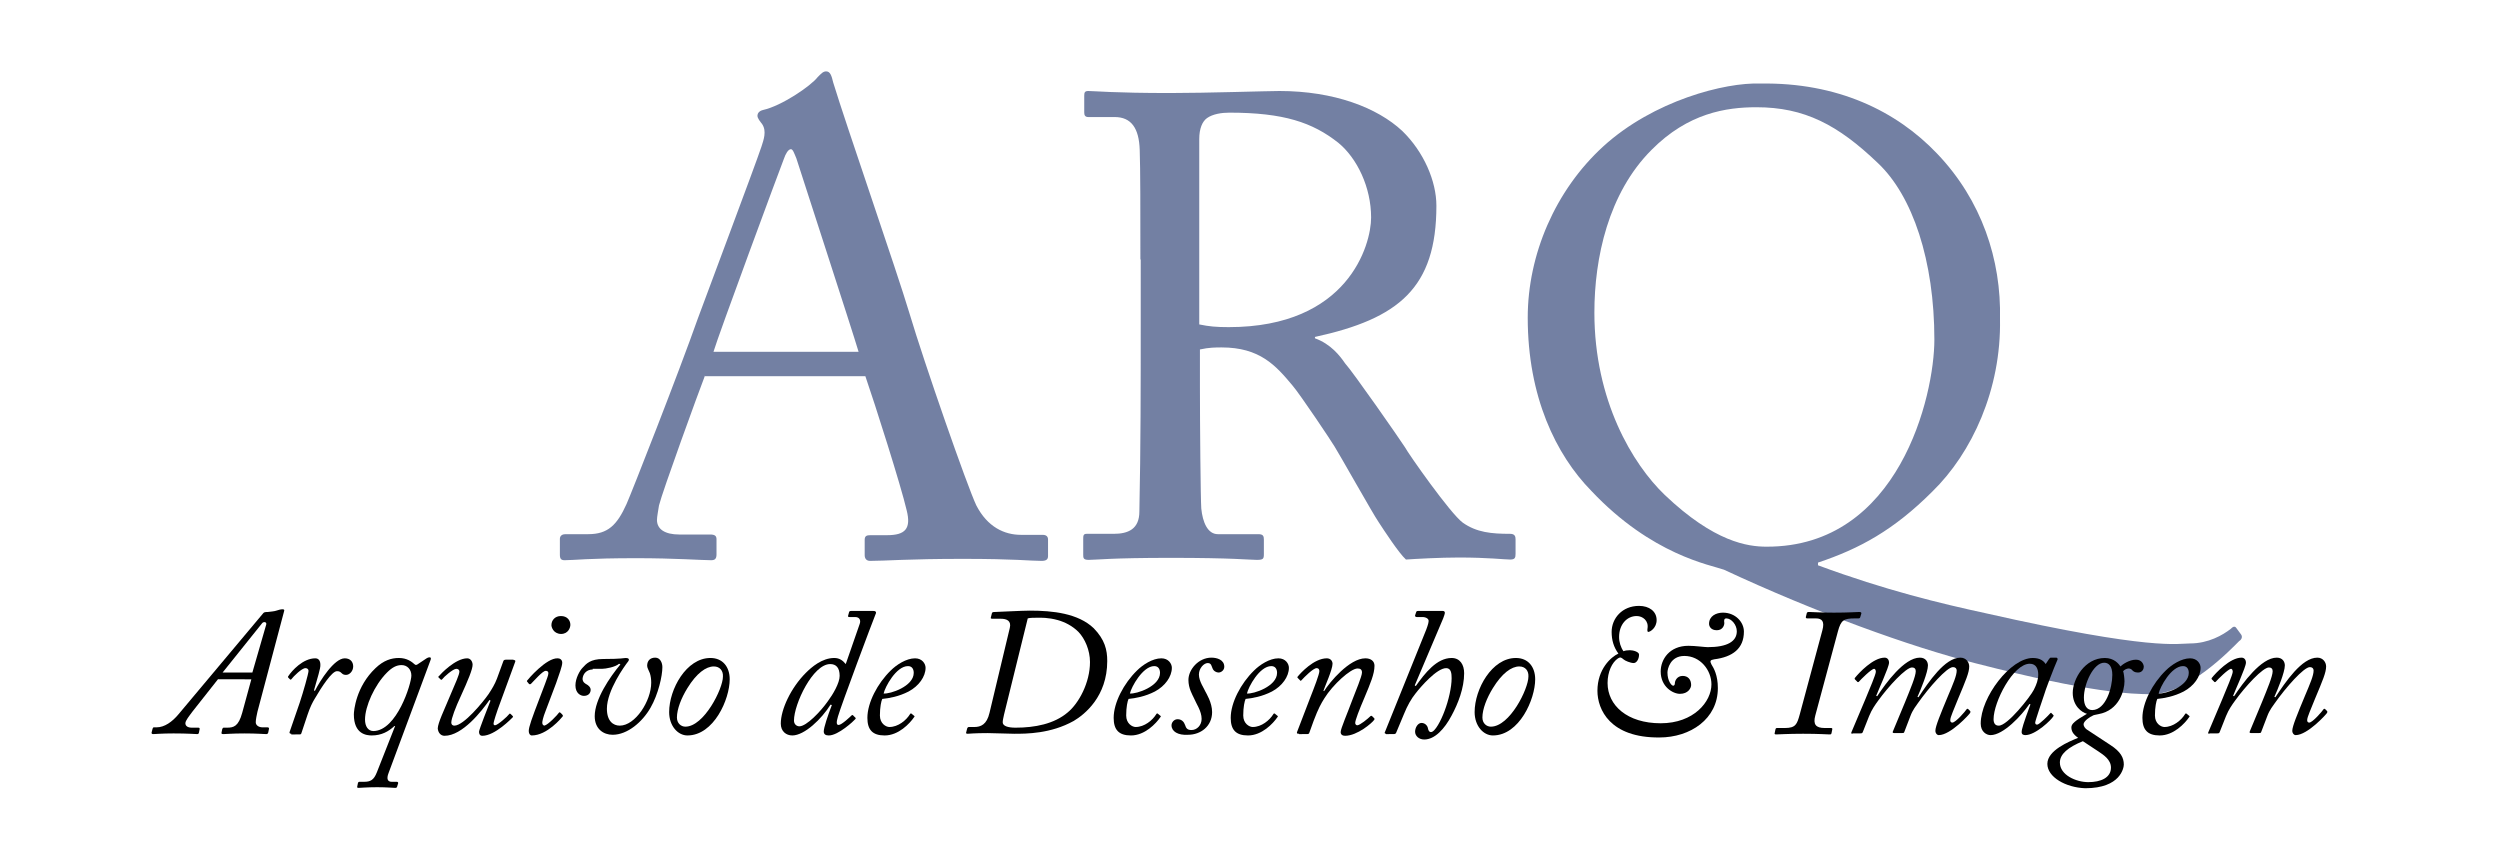 <?xml version="1.0" encoding="utf-8"?>
<!-- Generator: Adobe Illustrator 25.0.1, SVG Export Plug-In . SVG Version: 6.00 Build 0)  -->
<svg version="1.1" id="Layer_1" xmlns="http://www.w3.org/2000/svg" xmlns:xlink="http://www.w3.org/1999/xlink" x="0px" y="0px"
	 viewBox="0 0 739 250" style="enable-background:new 0 0 739 250;" xml:space="preserve">
<style type="text/css">
	.st0{fill:#7380A3;}
</style>
<g>
	<path class="st0" d="M208.4,111c-1.9,4.9-12.6,34.3-13.6,38.4c-0.2,1.4-0.6,3.3-0.6,4.3c0,2.7,2.3,4.3,6.6,4.3h9.1
		c1.4,0,1.9,0.4,1.9,1.4v4.5c0,1.4-0.6,1.7-1.6,1.7c-2.7,0-10.7-0.6-22.1-0.6c-14.2,0-18.4,0.6-21.2,0.6c-1,0-1.4-0.4-1.4-1.6v-4.7
		c0-1,0.8-1.4,1.6-1.4h6.8c5.8,0,8.5-2.7,11.3-8.9c1.4-3.1,15.5-39,21.1-54.9c1.4-3.9,17.1-45.6,18.8-50.8c0.6-1.9,1.6-4.5,0.2-6.6
		c-0.6-0.8-1.4-1.7-1.4-2.5c0-0.6,0.4-1.4,1.7-1.7c5.4-1.2,14-7,16.1-9.7c1-1,1.6-1.7,2.5-1.7c1.2,0,1.6,1.2,2.1,3.3
		c3.7,12.2,18.8,55.7,22.5,68.1c4.5,15.1,17.1,51.2,19.8,56.9c3.3,6.4,8.3,8.7,13.2,8.7h6.4c1.2,0,1.6,0.6,1.6,1.4v4.9
		c0,1-0.6,1.4-1.9,1.4c-3.5,0-7.6-0.6-23.3-0.6c-16.1,0-22.9,0.6-27.4,0.6c-1,0-1.6-0.6-1.6-1.7v-4.5c0-1.2,0.6-1.4,1.7-1.4h4.9
		c5.4,0,7.2-1.9,5.8-7.4c-1.6-7-9.5-31.8-12.2-39.6H208.4z M253.8,104c-1.7-5.8-17.5-54.3-18.4-57.2c-0.6-1.4-1-2.7-1.6-2.7
		c-0.8,0-1.6,1.4-2.1,2.9c-1,2.5-19.4,52.2-20.8,57H253.8z"/>
	<path class="st0" d="M337.1,76.7c0-14.4,0-26.8-0.2-32.4c-0.2-6.4-2.5-9.7-7.4-9.7h-7.8c-1,0-1.2-0.6-1.2-1.4v-4.9
		c0-1,0.2-1.4,1.2-1.4c1.7,0,7.8,0.6,24.1,0.6c10.9,0,28.9-0.6,32.4-0.6c16.1,0,28.9,4.9,36.3,11.8c6.4,6.2,10.1,14.9,10.1,22.1
		c0,24.3-11.1,33.4-35.9,38.8v0.4c4.7,1.7,7.4,5.2,8.9,7.4c2.3,2.5,16.1,22.3,17.7,24.8c1,1.9,13.4,19.6,17.1,22.3
		c4.1,2.9,8.5,3.3,14,3.3c1.4,0,1.6,0.8,1.6,1.6v4.3c0,1.2-0.2,1.7-1.6,1.7c-1.6,0-6.6-0.6-15.1-0.6c-5.6,0-12.8,0.4-15.7,0.6
		c-2.1-1.9-6.4-8.5-8.1-11.1c-1.6-2.3-12-20.8-13-22.3c-0.8-1.4-10.1-15.3-12.4-18c-5-6-9.7-11.3-21-11.3c-1.7,0-3.7,0-6.4,0.6v10.9
		c0,11.4,0.2,33.2,0.4,36.1c0.4,4.1,1.9,7.6,4.9,7.6H372c1.4,0,1.6,0.6,1.6,1.6v4.3c0,1.4-0.2,1.7-2.1,1.7c-2.1,0-7-0.6-25.4-0.6
		c-17.7,0-22.1,0.6-24.3,0.6c-1.6,0-1.6-0.6-1.6-1.6v-4.5c0-1,0-1.6,1-1.6h8c4.3,0,7.6-1.4,7.6-6.6c0.4-19.2,0.4-37.4,0.4-55.9V76.7
		z M354.5,95.9c2.9,0.6,5,0.8,8.7,0.8c35.3,0,42.1-24.3,42.1-32.4c0-8.9-4.1-17.5-9.7-22.1c-7.6-6-16.1-8.9-32.2-8.9
		c-2.3,0-4.9,0.4-6.6,1.6c-1.4,1-2.3,3.1-2.3,6.2V95.9z"/>
	<path class="st0" d="M572.6,45.4c13.2,13.8,19,31.4,18.6,48.9c0.4,20.8-8.3,39.6-20,51c-11.4,11.4-21.5,16.9-33.8,21v0.8
		c20,7.4,36.3,11.3,49.7,14.2c49.1,11.1,56.7,8.9,60.3,8.9c5.4,0,9.7-2.5,12-4.3c0.6-0.6,1.2-1,1.7-0.2l1.4,1.9
		c0.4,0.6,0.2,1.4-0.6,1.9c-2.5,2.5-15.1,15.7-26,15.7c-5.8,0-17.9-0.4-51.8-9.1c-19.4-4.9-47.5-15.1-74.5-27.7
		c-3.9-1.4-21.3-4.3-39.2-23.3c-10.5-10.7-18.8-27.9-18.8-51.2c0-18.6,8.1-37.6,22.3-50.6c14.9-13.6,36.1-19,46.4-18.6
		C543.1,24.3,560.6,32.8,572.6,45.4z M571.8,100.4c0-23.3-6.4-42.5-16.7-52.2c-11.8-11.3-21.7-16.5-35.9-16.5
		c-8.9,0-20.2,1.7-31,12.6c-12.8,12.8-16.9,32-16.9,48.1c0,26,11.3,44.8,20.8,53.9c14.7,14,24.6,15.3,30.1,15.3
		C561.4,161.7,571.8,116.9,571.8,100.4z"/>
</g>
<g>
	<path d="M64.5,200.7l-7.5,9.5c-1.1,1.5-2.2,2.8-2.2,3.6c0,0.8,0.7,1.3,1.9,1.3h1.9c0.3,0,0.5,0.1,0.4,0.5l-0.2,1
		c-0.1,0.3-0.2,0.4-0.5,0.4c-0.5,0-2.8-0.2-7-0.2c-3.5,0-5.4,0.2-6,0.2c-0.3,0-0.5-0.1-0.5-0.4l0.3-1.2c0.1-0.3,0.2-0.4,0.4-0.4h0.8
		c2.3,0,4.6-1.6,6.5-3.9l24.9-29.7c0.3-0.4,0.5-0.5,1.5-0.5c0.8-0.1,2-0.2,2.5-0.4c0.6-0.2,1.3-0.4,1.8-0.4s0.6,0.2,0.5,0.5
		l-7.9,29.8c-0.2,0.9-0.5,2.3-0.5,3.1c0,0.9,0.9,1.5,2,1.5h1.5c0.3,0,0.5,0.2,0.4,0.5l-0.2,1c-0.1,0.3-0.2,0.5-0.6,0.5
		c-0.6,0-2.8-0.2-6.4-0.2c-3.8,0-5.4,0.2-6.3,0.2c-0.5,0-0.6-0.2-0.5-0.5l0.2-1c0.1-0.2,0.2-0.4,0.4-0.4h1c2,0,3.4-0.4,4.5-4.4
		l2.7-9.9H64.5z M74.6,198.8l4.1-14.2c0.2-0.8-0.8-0.9-1.2-0.4l-11.7,14.6H74.6z"/>
	<path d="M86.1,216.9c-0.4,0-0.6-0.2-0.5-0.5l3-8.7c1-3,2.6-8.6,2.6-9.4c0-0.5-0.4-0.8-0.9-0.8c-1.1,0-3.5,2.4-4.2,3.3
		c-0.1,0.2-0.3,0.1-0.4,0l-0.5-0.5c-0.1-0.1-0.1-0.3,0-0.4c1.1-1.7,4.4-5.3,8-5.3c1.1,0,1.5,0.9,1.5,1.9c0.1,1-0.9,4-1.9,7.6
		l0.3,0.1c1.5-3,5.7-9.6,8.8-9.6c1.6,0,2.5,1,2.5,2.4c0,1.4-1.1,2.5-2.1,2.5c-0.5,0-0.9-0.1-1.3-0.5s-0.7-0.6-1.4-0.6
		c-1.5,0-4.5,4.6-6.6,8.2c-0.6,1-1.3,2.3-2.1,4.7l-1.8,5.4c-0.1,0.4-0.3,0.4-0.7,0.4H86.1z"/>
	<path d="M116.8,214.6h-0.2c-1.7,1.6-3.8,2.8-6.7,2.8c-1.6,0-5.3-0.4-5.3-6.2c0-1.1,0.6-8.2,6.4-13.7c2.4-2.3,4.7-3,6.9-3
		c2.4,0,3.8,1.1,4.7,1.9c0.2,0.2,0.5,0.2,0.8,0l2.7-1.8c0.3-0.2,0.6-0.3,0.9-0.3c0.4,0,0.5,0.3,0.2,1l-12.3,33.1
		c-0.8,2-0.2,2.7,0.9,2.7h1.5c0.3,0,0.4,0.2,0.4,0.4l-0.3,1c-0.1,0.3-0.2,0.4-0.6,0.4c-0.6,0-2.4-0.2-5.3-0.2
		c-3.1,0-4.9,0.2-5.5,0.2c-0.4,0-0.5-0.2-0.4-0.4l0.2-1c0.1-0.3,0.2-0.4,0.5-0.4h1.3c1.9,0,2.9-0.5,3.8-2.8L116.8,214.6z
		 M121.6,199.7c0-1.8-1.2-3.1-2.9-3.1c-1.5,0-2.8,0.7-4.3,2.2c-3.7,3.7-6.5,10-6.5,13.9c0,2,0.9,3.4,2.5,3.4
		C117.3,216,121.6,202.1,121.6,199.7z"/>
	<path d="M151.8,195.1c0.5,0,0.6,0.2,0.5,0.5l-4.1,11.2c-1.6,4.2-2.3,6.7-2.3,7c0,0.5,0.1,0.5,0.4,0.6c0.8,0,3.8-2.7,4.2-3.3
		c0.1-0.2,0.3-0.2,0.5,0l0.5,0.5c0.2,0.2,0.2,0.3,0,0.5c-0.2,0.2-5.2,5.4-8.9,5.4c-0.8,0-1-0.6-1-1.2s2.7-7.4,3.4-9.2l-0.3-0.2
		c-2.3,3.3-8,10.6-13.3,10.6c-1.1,0-1.9-0.9-2-2.2c0.1-1.7,1.7-5,3.8-10c1.4-3.3,2.6-5.9,2.6-6.8c0-0.5-0.4-0.8-0.9-0.8
		c-1,0-3.7,2.4-4.2,3.1c-0.2,0.2-0.3,0.2-0.5,0l-0.5-0.5c-0.2-0.1-0.2-0.3,0.1-0.5c0.4-0.5,4.8-5.2,8.3-5.2c1.1,0,1.6,1.1,1.6,1.9
		c0,1.3-1.3,4.5-3.5,9.3c-1.5,3.2-2.8,6.6-2.8,7.8c0,0.6,0.4,0.9,0.9,0.9c2.8,0,8.5-7,10.1-9.3c1-1.5,1.9-3,2.5-4.6l1.9-5.2
		c0.1-0.3,0.4-0.4,0.8-0.4H151.8z"/>
	<path d="M156.3,216.1c0-1.2,0.9-3.7,3.2-9.7l1.6-4.2c0.5-1.5,1-2.5,1-3.2c0-0.5-0.3-0.7-0.8-0.7c-0.9,0-3.4,2.9-4.3,3.8
		c-0.2,0.2-0.4,0.2-0.6,0.1l-0.4-0.5c-0.2-0.2-0.3-0.3-0.2-0.5c0.2-0.3,5.7-6.8,9.1-6.6c0.6,0,1.3,0.4,1.3,1.3c0,1-0.9,3.4-1.8,6
		l-3.1,8.2c-0.8,2-1,3.2-1,3.5c0,0.5,0.2,0.8,0.6,0.9c1.1-0.2,4-3.3,4.3-3.8c0.1-0.2,0.3-0.2,0.6,0.1l0.4,0.4
		c0.2,0.3,0.3,0.4,0.1,0.6c-0.3,0.4-4.6,5.6-9.1,5.6C156.7,217.4,156.3,216.9,156.3,216.1z M163,184.8c0-1.5,1.1-2.7,2.8-2.7
		c1.9,0,2.8,1.3,2.8,2.6c0,0.8-0.6,2.7-2.8,2.7C163.5,187.3,163,185.3,163,184.8z"/>
	<path d="M175.2,197.9c-1.7,0-2.9,1.2-3,2.8c0.1,1,0.7,1.3,1.2,1.6c0.4,0.2,1.2,0.8,1.2,1.6c0,0.9-0.6,1.8-2,1.8
		c-1,0-2.5-0.8-2.5-3.1c0-2.1,1.3-4.4,2.1-5.2c1.1-1.2,2.3-2.6,6.1-2.6c5.5,0,6.1-0.3,6.7-0.3c0.7,0,1.2,0.3,0.7,1
		c-1.1,1.4-6.3,8.6-6.3,14c0,3.7,1.9,5,3.8,5c4.6,0,9.3-7.3,9.3-12.7c0-0.9-0.1-1.9-0.4-2.8c-0.4-1-0.8-1.6-0.8-2.2
		c0-1.5,0.9-2.4,2.4-2.4c1.5,0,2.1,1.6,2.1,2.8c0,2.6-1.2,8-3.5,12c-2.4,4.2-6.8,8-11.2,8c-2.7,0-5.3-1.7-5.3-5.5
		c0-5,4.5-11.6,7.6-15.3l-0.4-0.2c-1.1,1-4,1.5-5,1.5H175.2z"/>
	<path d="M197.8,210.5c0-6.8,5.1-16,12.2-16c3.6,0,5.7,2.6,5.7,6.3c0,5.9-4.7,16.6-12.5,16.6C200.4,217.4,197.8,214.6,197.8,210.5z
		 M213.7,200c0.1-1.7-0.9-3-2.7-3c-2.3,0-5.1,2-7.8,6.4c-1.8,2.9-3.1,6.2-3.1,8.7c0,1.7,1.2,2.7,2.5,2.7
		C208.1,214.8,213.7,203.6,213.7,200z"/>
	<path d="M251.1,182.4c-0.4,0-0.5-0.2-0.4-0.4l0.3-1.1c0.1-0.2,0.2-0.3,0.6-0.3h6.6c0.8,0,0.9,0.5,0.6,1c-0.8,1.9-10.2,27-11.1,30.2
		c-0.5,1.7-0.5,2.5,0.2,2.5c0.9,0,3.5-2.5,3.8-2.8c0.2-0.2,0.4-0.2,0.6,0.1l0.5,0.5c0.2,0.1,0.2,0.3,0,0.5c-0.4,0.5-5,4.8-7.8,4.8
		c-0.9,0-1.5-0.3-1.5-1.2c0-1.1,1.2-4.7,2.4-7.8l-0.4-0.1c-2.6,4.2-7.7,9.1-11.3,9.1c-1.8,0-3.4-1.2-3.4-3.5c0-4.2,3-10.6,7.4-15
		c1.7-1.7,4.8-4.4,8.4-4.4c1.5,0,2.5,0.7,3.4,1.8l4.1-11.8c0.4-1,0.1-2.1-1.3-2.1H251.1z M244.7,207.3c1.5-2,3.5-5.4,3.5-7.5
		c0-2.5-1.1-3.5-2.8-3.5c-5.1,0-10.7,11.8-10.7,16.7c0,1.1,0.8,1.7,1.6,1.7C238.4,214.7,242.6,210.3,244.7,207.3z"/>
	<path d="M256.4,212.2c0-4.5,3-10.2,6.9-14c1.7-1.7,4.6-3.6,7.2-3.6c2.1,0,3.1,1.6,3.1,2.8c0,2.6-2,5.4-5,7c-2.9,1.5-5.8,2-7.8,2.2
		c-0.3,0.6-0.7,2.4-0.7,4.9c0,2.4,1.8,3.4,2.8,3.4c2.6,0,5-2,6.1-3.8c0.1-0.2,0.3-0.3,0.5-0.1l0.6,0.5c0.3,0.2,0.3,0.3,0.1,0.5
		c-1.3,1.9-4.6,5.4-8.7,5.4C257.9,217.4,256.4,215.7,256.4,212.2z M261.2,205c1.9,0.2,8.9-2.1,8.9-6.1c0-1.1-0.5-2-1.7-2
		C264.9,196.9,261.6,203.1,261.2,205z"/>
	<path d="M298.5,185.6c0.5-2.1-0.9-2.7-2.7-2.7h-2.4c-0.5,0-0.6-0.1-0.5-0.4l0.3-1.2c0.1-0.3,0.2-0.4,0.9-0.4c0.6,0,2.4-0.1,4.5-0.2
		c2.3-0.1,4.7-0.2,5.8-0.2c6.8,0,14.3,0.8,18.9,5.2c3.3,3.4,4,6.4,4,9.7c0,10.5-6.7,15.8-9.9,17.7c-6.8,3.8-14,3.8-17.6,3.8
		c-1.5,0-6.3-0.2-7.8-0.2c-4,0-5.6,0.2-6,0.2c-0.4,0-0.5-0.2-0.4-0.4l0.3-1.2c0.1-0.2,0.2-0.4,0.5-0.4h1.6c1.9,0,3.7-0.7,4.5-4.2
		L298.5,185.6z M296.8,211.2c-0.2,1-0.4,1.7-0.4,2.3c0,1.1,1.5,1.6,3.8,1.6c5.7,0,11.4-1.1,15.4-4.5c3.3-2.7,6.6-8.8,6.6-14.9
		c0-3.5-1.5-6.9-3.4-8.9c-1.8-1.8-4-2.9-6.1-3.5c-2.9-0.8-5.1-0.7-5.9-0.7c-0.9,0-2.5,0-3,0.2L296.8,211.2z"/>
	<path d="M329.2,212.2c0-4.5,3-10.2,6.9-14c1.7-1.7,4.6-3.6,7.2-3.6c2.1,0,3.1,1.6,3.1,2.8c0,2.6-2,5.4-5,7c-2.9,1.5-5.8,2-7.8,2.2
		c-0.3,0.6-0.7,2.4-0.7,4.9c0,2.4,1.8,3.4,2.8,3.4c2.6,0,5-2,6.1-3.8c0.1-0.2,0.3-0.3,0.5-0.1l0.6,0.5c0.3,0.2,0.3,0.3,0.1,0.5
		c-1.3,1.9-4.6,5.4-8.7,5.4C330.7,217.4,329.2,215.7,329.2,212.2z M334,205c1.9,0.2,8.9-2.1,8.9-6.1c0-1.1-0.5-2-1.7-2
		C337.8,196.9,334.4,203.1,334,205z"/>
	<path d="M346.3,214.4c0-0.8,0.7-1.8,1.8-1.8c1.2,0,1.9,0.8,2.2,1.7c0.3,0.9,0.6,1.5,1.9,1.5c1.6,0,3-1.4,3-3.3
		c0-2.3-1.6-4.5-2.3-6.2c-0.4-0.9-1.6-2.8-1.6-5.3c0-3.1,3-6.6,6.8-6.6c1.6,0,3.8,0.6,3.8,2.7c0,1-0.9,1.7-1.7,1.7
		c-0.6,0-1.5-0.4-1.8-1.3c-0.3-0.6-0.3-1.5-1.4-1.5s-2.6,1.5-2.6,3.4c0,2,1.6,4.2,1.9,5c0.3,0.6,2,3.3,2,6.1c0,4.2-3.4,6.7-7.1,6.7
		C348.2,217.4,346.3,216.2,346.3,214.4z"/>
	<path d="M363.8,212.2c0-4.5,3-10.2,6.9-14c1.7-1.7,4.6-3.6,7.2-3.6c2.1,0,3.1,1.6,3.1,2.8c0,2.6-2,5.4-5,7c-2.9,1.5-5.8,2-7.8,2.2
		c-0.3,0.6-0.7,2.4-0.7,4.9c0,2.4,1.8,3.4,2.8,3.4c2.6,0,5-2,6.1-3.8c0.1-0.2,0.3-0.3,0.5-0.1l0.6,0.5c0.3,0.2,0.3,0.3,0.1,0.5
		c-1.3,1.9-4.6,5.4-8.7,5.4C365.3,217.4,363.8,215.7,363.8,212.2z M368.6,205c1.9,0.2,8.9-2.1,8.9-6.1c0-1.1-0.5-2-1.7-2
		C372.3,196.9,369,203.1,368.6,205z"/>
	<path d="M384,216.9c-0.6,0-0.7-0.1-0.6-0.5l3.8-9.9c1.3-3.3,2.8-7.2,2.8-8.1c0-0.5-0.2-0.9-0.8-0.9c-1,0-3.6,2.6-4.5,3.6
		c-0.2,0.2-0.3,0.2-0.5-0.1l-0.5-0.5c-0.2-0.2-0.3-0.3-0.1-0.5c0.8-1,4.8-5.4,8.6-5.4c1.2,0,1.7,0.9,1.7,1.6c0,1.7-2.3,6.8-2.7,8
		l0.2,0.1c1.6-2.6,7.5-9.7,12.2-9.7c1.6,0,2.7,0.8,2.7,2.2c0,2.4-1.2,5.2-3,9.5c-1.5,3.5-2.7,6.6-2.7,7.4c0,0.3,0.2,0.7,0.6,0.7
		c0.8,0,3.2-2,3.9-2.7c0.2-0.2,0.4-0.1,0.6,0.1l0.4,0.4c0.2,0.2,0.3,0.3,0.1,0.6c-0.6,0.9-5,4.7-8.6,4.7c-0.7,0-1.3-0.3-1.3-1.1
		c0-1,1.9-5.3,3.6-9.9c0.8-2.1,2.7-6.6,2.7-7.7c0-0.8-0.4-1.2-1.3-1.2c-2.1,0-7.4,4.9-9.8,8.8c-1,1.6-1.8,3-3.2,6.7l-1.3,3.6
		c-0.1,0.2-0.2,0.3-0.8,0.3H384z"/>
	<path d="M409.7,216.9c-0.3,0-0.4-0.2-0.4-0.3l12.3-30.5c0.6-1.6,0.7-2.2,0.7-2.6c0-0.6-0.8-1.1-1.8-1.1h-1.7
		c-0.3,0-0.6-0.2-0.5-0.5l0.3-0.9c0.1-0.3,0.2-0.4,0.6-0.4h7.3c0.4,0,0.6,0.2,0.6,0.6c0,0.2-0.2,0.8-0.5,1.6l-8.4,19.8l0.3,0.2
		c2.7-3.8,6.2-8.3,10.6-8.3c2.5,0,3.7,2,3.7,4.5c0,4.4-1.8,9-3.7,12.5c-2.1,4-5,7.1-8.1,7.1c-1.6,0-2.7-1.1-2.7-2.3
		c0-1.2,0.8-2.6,1.9-2.6c1.1,0,1.8,0.9,1.9,1.6c0.1,0.5,0.3,1.1,0.9,1.1c1.2,0,3-3.5,4-6.2c1.2-3.1,2.1-7.1,2.1-9.7
		c0-1.3-0.1-3-1.6-3c-2.8,0-7.6,5.6-9,7.4c-1.3,1.6-2.5,3.7-3.5,6.2l-2.3,5.5c-0.1,0.3-0.4,0.4-0.8,0.4H409.7z"/>
	<path d="M435.9,210.5c0-6.8,5.1-16,12.2-16c3.6,0,5.7,2.6,5.7,6.3c0,5.9-4.7,16.6-12.5,16.6C438.5,217.4,435.9,214.6,435.9,210.5z
		 M451.8,200c0.1-1.7-0.9-3-2.7-3c-2.3,0-5.1,2-7.8,6.4c-1.8,2.9-3.1,6.2-3.1,8.7c0,1.7,1.2,2.7,2.5,2.7
		C446.3,214.8,451.8,203.6,451.8,200z"/>
	<path d="M472.2,204.2c0-6.4,4-10,6.2-11c-1.4-1.9-2-4-2-6.4c0-4,3.1-7.7,8.1-7.7c3,0,5.2,1.6,5.2,4.2c0,2.3-1.9,3.5-2.5,3.5
		c-0.2,0-0.3-0.4-0.2-1c0.4-2.3-1.4-3.7-3.2-3.7c-2.9,0-5.2,2.5-5.2,6.2c0,1.5,0.5,3.1,1.3,4.2c0.5-0.2,1.1-0.3,1.9-0.3
		c1,0,2.7,0.5,2.7,1.3c0,1.3-0.7,2.5-1.6,2.5c-0.9,0-2.6-0.7-3-1.1c-0.7-0.6-0.9-0.7-1.6-0.3c-1.8,1.2-3.1,4-3.1,7.3
		c0,6.6,5.8,11.9,15.7,11.9c9.8,0,15-6.4,15-11.5c0-4.2-3.3-8.4-8-8.4c-4.2,0-5,3.9-5,4.9c0,2.5,1.2,3.9,1.7,3.9
		c0.3,0,0.5-0.3,0.5-0.8c0-0.6,0.6-2.1,2.3-2.1c1.6,0,2.5,1.1,2.5,2.7c0,0.9-0.9,2.6-3.3,2.6c-2.1,0-5.7-2.1-5.7-6.6
		c0-3.6,2.6-7.6,8.2-7.6c2,0,4.8,0.4,5.7,0.4c5.8,0,8.6-1.7,8.6-4.7c0-1.9-1.6-3.8-3.1-3.8c-0.7,0-0.7,0.7-0.6,1.2
		c0.1,0.7-0.4,2.3-2.2,2.3c-1.8,0-2.3-1.2-2.3-1.9c0-2.3,2.1-3.3,4.1-3.3c3.7,0,6.2,2.8,6.2,5.6c0,5-3.3,7.5-8.8,8.2
		c-1.2,0.2-1.3,0.5-0.8,1.5c0.7,1.1,1.9,3.2,1.9,7c0,9.1-8.1,14.6-17.3,14.6C475.9,218.1,472.2,209.7,472.2,204.2z"/>
	<path d="M538.7,186.3c0.7-2.6-0.1-3.5-1.9-3.5h-2.5c-0.4,0-0.5-0.1-0.5-0.4l0.3-1.2c0.1-0.2,0.2-0.3,0.7-0.3c0.6,0,3.5,0.2,7.3,0.2
		c4.4,0,6.7-0.2,7.5-0.2c0.5,0,0.7,0.2,0.6,0.5l-0.3,1c-0.1,0.3-0.2,0.4-0.6,0.4h-1c-3.3,0-4.1,0.5-5,3.8l-6.7,24.9
		c-0.7,2.6,0.1,3.7,2.8,3.7h1.9c0.3,0,0.4,0.2,0.3,0.5l-0.2,1c-0.1,0.3-0.1,0.4-0.6,0.4c-0.6,0-3.1-0.2-7.8-0.2
		c-4.4,0-7.4,0.2-8,0.2c-0.4,0-0.5-0.2-0.4-0.4l0.2-1c0.1-0.4,0.2-0.5,0.5-0.5h2.3c3.2,0,3.6-1.1,4.4-4L538.7,186.3z"/>
	<path d="M547.6,216.9c-0.3,0-0.5-0.1-0.3-0.5l4.1-9.7c1.4-3.4,3-7.1,3.1-8.1c0-0.5-0.2-0.9-0.5-0.9c-0.8,0-4,3.2-4.5,3.8
		c-0.2,0.2-0.4,0.2-0.6-0.1l-0.5-0.5c-0.2-0.2-0.2-0.3-0.1-0.5c1.2-1.5,5.4-6,8.8-6c0.8,0,1.3,0.6,1.3,1.5c0,1.3-3.3,8.4-3.8,9.8
		l0.3,0.1c2.5-3.8,8-11.4,12.6-11.4c1.8,0,2.4,1.3,2.4,2.3c0,2-2.1,7.1-3.1,9.3l0.3,0.1c3-4.5,7.8-11.7,12.4-11.7
		c1.7,0,2.6,1.4,2.6,2.6c0,1.8-1,4.1-3.3,9.6c-1.2,3.1-2.3,5.3-2.3,6.3c0,0.4,0.2,0.7,0.6,0.7c1,0,3.9-3.4,4.2-3.9
		c0.2-0.3,0.4-0.2,0.6,0l0.4,0.4c0.2,0.2,0.2,0.3,0.1,0.6c-0.2,0.4-5.8,6.6-9.3,6.6c-0.5,0-1-0.5-1-1.3c0-1.3,1.5-4.9,3.7-10.2
		c1.6-3.8,2.6-6.1,2.6-7.6c0-0.6-0.4-1-1.1-1c-1.8,0-7.1,6-10.4,10.7c-0.4,0.6-1.5,1.9-2.2,3.8l-1.8,4.7c-0.1,0.3-0.3,0.3-0.8,0.3
		h-2.1c-0.4,0-0.6-0.1-0.5-0.4l3.7-8.9c1.5-3.7,3.1-7.5,3.1-9c0-0.7-0.4-1.1-1.1-1.1c-1.8,0-6.9,5.5-10,9.8
		c-0.8,1.1-1.9,2.6-2.7,4.6l-1.9,4.8c-0.2,0.3-0.4,0.3-0.9,0.3H547.6z"/>
	<path d="M608,194.5c0.2,0,0.3,0.3,0.2,0.5c-1,2.2-3.8,9.6-4,10.5c-0.3,0.9-2.6,7.6-2.6,8.1c0,0.5,0.3,0.6,0.6,0.6
		c0.6,0,3.4-2.8,3.8-3.3c0.2-0.2,0.3-0.3,0.4-0.1l0.5,0.5c0.2,0.2,0.2,0.3,0.1,0.4c-0.6,1.1-5.3,5.6-8.3,5.6c-0.6,0-1.1-0.2-1.1-0.9
		c0-0.8,0.5-2.5,2.6-8.2l-0.3-0.1c-2.3,3.4-7.7,9.2-11.5,9.2c-1.2,0-2.9-1-2.9-3.4c0-7.8,8.8-19.4,15.4-19.4c2.3,0,3.3,1,3.8,1.8
		l1-1.5c0.2-0.2,0.3-0.4,0.5-0.4H608z M601.2,203.9c0.8-1.6,1.3-2.9,1.3-4.5c0-1.5-0.5-3.2-2.5-3.2c-4.9,0-10.7,11.3-10.7,16.4
		c0,1.2,0.5,1.9,1.5,1.9C593.4,214.6,600.2,205.9,601.2,203.9z"/>
	<path d="M605.2,225.8c0-4,6.4-6.6,9.1-7.7c-1.6-1.1-2-2.1-2-3.1s1-1.9,4.6-4c-1.5-0.4-4.2-2.3-4.2-6.2c0-4,3.5-10.3,9.5-10.3
		c2.7,0,4.1,1.7,4.6,2.5c0.6-0.6,2.6-2,4.6-2c1.8,0,2.3,1.5,2.3,2.1c0,0.6-0.4,1.7-1.7,1.7c-1,0-1.5-0.4-1.8-0.8
		c-0.3-0.3-0.7-0.4-1-0.4c-0.5,0-1.3,0.4-1.6,0.8c0.2,0.5,0.4,2.2,0.4,3c0,2.6-1.5,8.6-7.7,9.7c-1,0.2-1.5,0.3-1.6,0.4
		c-1,0.4-2.8,1.7-2.8,2.6c0,0.6,0.5,1.2,0.9,1.5c0.9,0.6,3.5,2.3,7,4.6c3.1,2,4,3.8,4,5.8c0,0.9-0.9,7-11.4,7
		C610.6,232.8,605.2,229.7,605.2,225.8z M617.3,231.2c3.7,0,6.7-1.3,6.7-4.3c0-2.4-2.3-3.8-3.6-4.7l-4.7-3.1
		c-4.4,1.8-6.8,3.8-6.8,6.3C608.9,229.1,613.7,231.2,617.3,231.2z M624.4,199.5c0-2.5-1-3.6-2.4-3.6c-3.2,0-6,6.3-6,10.3
		c0,2.4,0.9,3.7,2.5,3.7C622.5,209.8,624.4,203.3,624.4,199.5z"/>
	<path d="M633.3,212.2c0-4.5,3-10.2,6.9-14c1.7-1.7,4.6-3.6,7.2-3.6c2.1,0,3.1,1.6,3.1,2.8c0,2.6-2,5.4-5,7c-2.9,1.5-5.8,2-7.8,2.2
		c-0.3,0.6-0.7,2.4-0.7,4.9c0,2.4,1.8,3.4,2.8,3.4c2.6,0,5-2,6.1-3.8c0.1-0.2,0.3-0.3,0.5-0.1l0.6,0.5c0.3,0.2,0.3,0.3,0.1,0.5
		c-1.3,1.9-4.6,5.4-8.7,5.4C634.8,217.4,633.3,215.7,633.3,212.2z M638.1,205c1.9,0.2,8.9-2.1,8.9-6.1c0-1.1-0.5-2-1.7-2
		C641.8,196.9,638.5,203.1,638.1,205z"/>
	<path d="M653.1,216.9c-0.3,0-0.5-0.1-0.3-0.5l4.1-9.7c1.4-3.4,3-7.1,3.1-8.1c0-0.5-0.2-0.9-0.5-0.9c-0.8,0-4,3.2-4.5,3.8
		c-0.2,0.2-0.4,0.2-0.6-0.1l-0.5-0.5c-0.2-0.2-0.2-0.3-0.1-0.5c1.2-1.5,5.4-6,8.8-6c0.8,0,1.3,0.6,1.3,1.5c0,1.3-3.3,8.4-3.8,9.8
		l0.3,0.1c2.5-3.8,8-11.4,12.6-11.4c1.8,0,2.4,1.3,2.4,2.3c0,2-2.1,7.1-3.1,9.3l0.3,0.1c3-4.5,7.8-11.7,12.4-11.7
		c1.7,0,2.6,1.4,2.6,2.6c0,1.8-1,4.1-3.3,9.6c-1.2,3.1-2.3,5.3-2.3,6.3c0,0.4,0.2,0.7,0.6,0.7c1,0,3.9-3.4,4.2-3.9
		c0.2-0.3,0.4-0.2,0.6,0l0.4,0.4c0.2,0.2,0.2,0.3,0.1,0.6c-0.2,0.4-5.8,6.6-9.3,6.6c-0.5,0-1-0.5-1-1.3c0-1.3,1.5-4.9,3.7-10.2
		c1.6-3.8,2.6-6.1,2.6-7.6c0-0.6-0.4-1-1.1-1c-1.8,0-7.1,6-10.4,10.7c-0.4,0.6-1.5,1.9-2.2,3.8l-1.8,4.7c-0.1,0.3-0.3,0.3-0.8,0.3
		h-2.1c-0.4,0-0.6-0.1-0.5-0.4l3.7-8.9c1.5-3.7,3.1-7.5,3.1-9c0-0.7-0.4-1.1-1.1-1.1c-1.8,0-6.9,5.5-10,9.8
		c-0.8,1.1-1.9,2.6-2.7,4.6l-1.9,4.8c-0.2,0.3-0.4,0.3-0.9,0.3H653.1z"/>
</g>
</svg>
